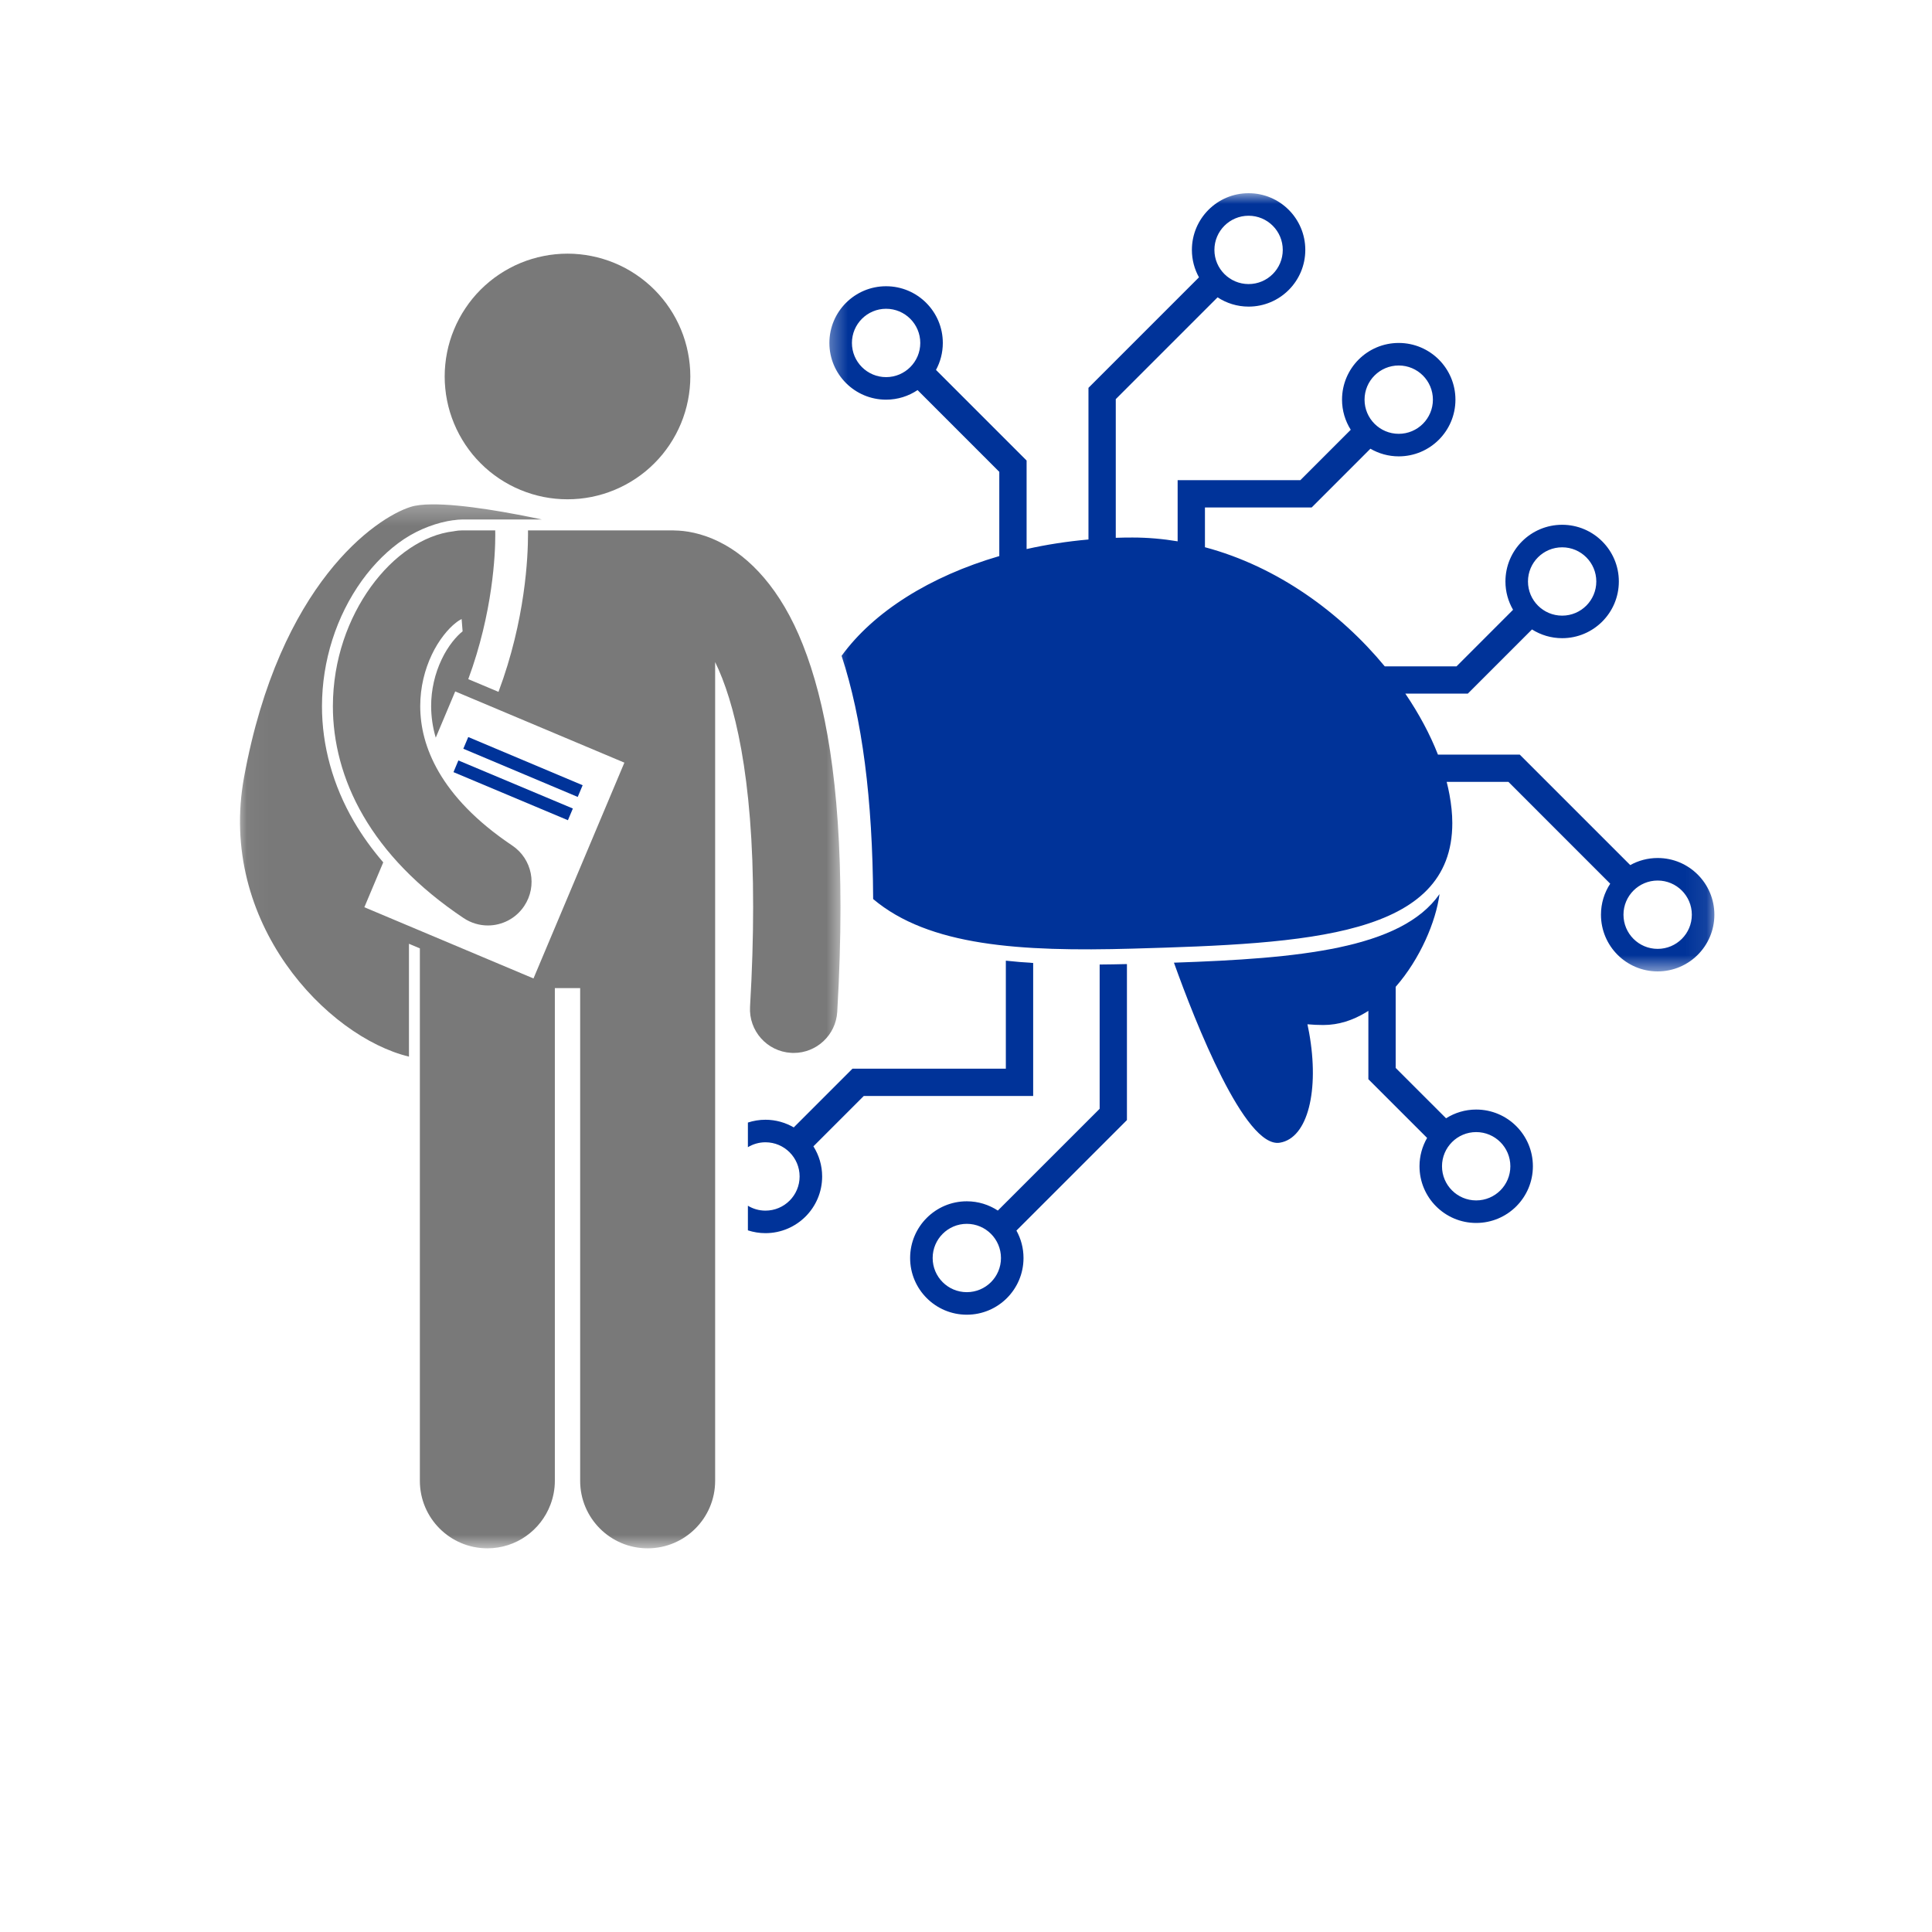 <svg width="90" height="90" viewBox="0 0 90 90" fill="none" xmlns="http://www.w3.org/2000/svg">
<g clip-path="url(#clip0_12082_1913)">
<path d="M51.226 51.651L46.483 56.393C46.068 56.121 45.572 55.961 45.037 55.961C43.58 55.961 42.397 57.144 42.397 58.603C42.397 60.062 43.579 61.244 45.037 61.244C46.497 61.244 47.679 60.062 47.679 58.603C47.679 58.139 47.559 57.704 47.349 57.325L52.497 52.177V44.91C52.067 44.92 51.642 44.929 51.226 44.931V51.651ZM46.629 58.603C46.629 59.482 45.917 60.194 45.037 60.194C44.159 60.194 43.447 59.482 43.447 58.603C43.447 57.724 44.159 57.011 45.037 57.011C45.917 57.011 46.629 57.724 46.629 58.603Z" fill="#003399"/>
<path d="M46.857 49.783H39.712L36.976 52.519C36.588 52.294 36.138 52.162 35.657 52.162C35.372 52.162 35.097 52.209 34.84 52.293V53.44C35.079 53.297 35.358 53.212 35.657 53.212C36.536 53.212 37.249 53.925 37.249 54.804C37.249 55.684 36.536 56.396 35.657 56.396C35.358 56.396 35.079 56.312 34.84 56.168V57.315C35.097 57.398 35.372 57.445 35.657 57.445C37.116 57.445 38.299 56.263 38.299 54.804C38.299 54.288 38.148 53.808 37.892 53.401L40.239 51.054H48.129V44.859C47.694 44.832 47.269 44.797 46.856 44.752V49.783H46.857Z" fill="#003399"/>
<mask id="mask0_12082_1913" style="mask-type:luminance" maskUnits="userSpaceOnUse" x="38" y="9" width="42" height="37">
<path d="M38.4 9H79.92V45.36H38.4V9Z" fill="white"/>
</mask>
<g mask="url(#mask0_12082_1913)">
<path d="M77.22 39.969C76.757 39.969 76.322 40.089 75.943 40.299L70.795 35.152H66.985C66.616 34.208 66.102 33.248 65.466 32.312H68.376L71.366 29.322C71.774 29.579 72.254 29.729 72.771 29.729C74.229 29.729 75.412 28.547 75.412 27.087C75.412 25.629 74.229 24.446 72.771 24.446C71.311 24.446 70.129 25.628 70.129 27.087C70.129 27.568 70.259 28.018 70.484 28.406L67.851 31.041H64.507C62.443 28.542 59.508 26.392 56.131 25.492V23.639H61.103L63.839 20.903C64.227 21.128 64.677 21.259 65.158 21.259C66.617 21.259 67.8 20.077 67.8 18.618C67.8 17.159 66.617 15.976 65.158 15.976C63.699 15.976 62.517 17.158 62.517 18.618C62.517 19.133 62.667 19.613 62.923 20.02L60.577 22.367H54.859V25.217C54.172 25.103 53.472 25.04 52.759 25.04C52.496 25.04 52.236 25.043 51.977 25.053V18.593L56.719 13.851C57.135 14.123 57.631 14.283 58.164 14.283C59.623 14.283 60.806 13.101 60.806 11.641C60.806 10.182 59.623 9 58.164 9C56.706 9 55.523 10.182 55.523 11.642C55.523 12.105 55.643 12.54 55.853 12.919L50.705 18.067V25.132C49.711 25.22 48.747 25.37 47.823 25.577V21.453L43.602 17.232C43.805 16.859 43.92 16.431 43.92 15.976C43.92 14.517 42.736 13.334 41.277 13.334C39.819 13.334 38.636 14.517 38.636 15.976C38.636 17.435 39.819 18.618 41.277 18.618C41.82 18.618 42.324 18.453 42.744 18.172L46.551 21.98V25.904C43.32 26.847 40.695 28.5 39.205 30.551C40.165 33.477 40.648 37.204 40.675 41.881C43.273 44.07 47.511 44.339 52.758 44.191C60.981 43.958 67.654 43.63 67.654 38.342C67.654 37.915 67.606 37.471 67.522 37.014C67.486 36.819 67.443 36.623 67.392 36.423H70.268L75.01 41.166C74.738 41.581 74.579 42.077 74.579 42.61C74.579 44.07 75.761 45.252 77.22 45.252C78.679 45.252 79.862 44.07 79.862 42.61C79.862 41.152 78.68 39.969 77.22 39.969ZM71.179 27.087C71.179 26.209 71.891 25.496 72.771 25.496C73.65 25.496 74.362 26.209 74.362 27.087C74.362 27.967 73.65 28.679 72.771 28.679C71.891 28.679 71.179 27.967 71.179 27.087ZM63.566 18.618C63.566 17.738 64.279 17.026 65.158 17.026C66.037 17.026 66.75 17.738 66.75 18.618C66.75 19.496 66.037 20.209 65.158 20.209C64.279 20.209 63.566 19.496 63.566 18.618ZM56.572 11.642C56.572 10.762 57.286 10.05 58.164 10.05C59.044 10.05 59.756 10.762 59.756 11.642C59.756 12.52 59.044 13.233 58.164 13.233C57.286 13.233 56.572 12.52 56.572 11.642ZM41.278 17.568C40.399 17.568 39.686 16.855 39.686 15.976C39.686 15.097 40.399 14.384 41.278 14.384C42.157 14.384 42.87 15.097 42.87 15.976C42.87 16.855 42.157 17.568 41.278 17.568ZM77.22 44.202C76.341 44.202 75.628 43.491 75.628 42.61C75.628 41.732 76.341 41.019 77.22 41.019C78.1 41.019 78.812 41.732 78.812 42.61C78.812 43.491 78.1 44.202 77.22 44.202Z" fill="#003399"/>
</g>
<path d="M54.687 44.845C55.685 47.631 57.991 53.495 59.616 53.232C60.936 53.02 61.463 50.772 60.985 48.114C60.961 47.982 60.935 47.849 60.906 47.715C61.148 47.737 61.395 47.749 61.645 47.749C62.36 47.749 63.029 47.526 63.635 47.157C63.672 47.136 63.708 47.111 63.744 47.088V50.274L66.48 53.009C66.256 53.398 66.126 53.847 66.126 54.328C66.126 55.787 67.308 56.97 68.766 56.97C70.225 56.97 71.408 55.787 71.408 54.328C71.408 52.87 70.226 51.687 68.766 51.687C68.25 51.687 67.77 51.837 67.363 52.094L65.016 49.748V45.97C66.153 44.673 66.892 42.928 67.058 41.651C65.274 44.208 60.492 44.648 54.687 44.845ZM68.766 52.737C69.646 52.737 70.358 53.45 70.358 54.329C70.358 55.208 69.646 55.92 68.766 55.92C67.888 55.92 67.174 55.208 67.174 54.329C67.174 53.45 67.888 52.737 68.766 52.737Z" fill="#003399"/>
<mask id="mask1_12082_1913" style="mask-type:luminance" maskUnits="userSpaceOnUse" x="11" y="23" width="29" height="50">
<path d="M11.04 23.28H39.36V72.18H11.04V23.28Z" fill="white"/>
</mask>
<g mask="url(#mask1_12082_1913)">
<path d="M25.847 46.029H27.026V68.983C27.026 70.72 28.434 72.127 30.17 72.127C31.906 72.127 33.314 70.72 33.314 68.983V30.841C34.196 32.646 35.093 36.105 35.084 42.263C35.084 43.665 35.039 45.205 34.94 46.897C34.874 48.018 35.73 48.981 36.852 49.046C36.893 49.049 36.933 49.05 36.973 49.05C38.042 49.05 38.938 48.216 39.002 47.135C39.105 45.371 39.153 43.752 39.153 42.263C39.15 36.502 38.449 32.686 37.405 30.046C36.373 27.417 34.899 25.933 33.531 25.255C32.662 24.817 31.9 24.718 31.44 24.712C31.41 24.712 31.379 24.708 31.349 24.708H24.596C24.596 24.764 24.597 24.829 24.597 24.913C24.594 25.909 24.484 28.855 23.222 32.229L21.814 31.637C22.962 28.528 23.075 25.792 23.072 24.913C23.072 24.822 23.071 24.756 23.069 24.708H21.524C21.402 24.708 21.284 24.721 21.169 24.742V24.744C20.383 24.832 19.703 25.14 19.107 25.534C18.403 26.004 17.797 26.617 17.272 27.342C16.233 28.788 15.511 30.71 15.507 32.896C15.505 34.532 15.933 36.306 16.925 38.007C17.914 39.711 19.449 41.331 21.597 42.768C21.944 42.999 22.337 43.112 22.726 43.112C23.382 43.112 24.026 42.794 24.418 42.208C25.044 41.274 24.793 40.011 23.859 39.386C22.136 38.231 21.078 37.055 20.442 35.962C19.809 34.867 19.578 33.845 19.576 32.896C19.575 32.01 19.789 31.183 20.115 30.498C20.437 29.815 20.882 29.284 21.232 29.014C21.34 28.927 21.432 28.872 21.504 28.837L21.55 29.41C21.284 29.616 20.877 30.074 20.576 30.714C20.253 31.39 20.083 32.143 20.084 32.895C20.086 33.396 20.157 33.882 20.299 34.363L21.206 32.209L29.086 35.527L24.852 45.58L16.973 42.262L17.853 40.172C17.328 39.561 16.869 38.924 16.484 38.262C15.509 36.59 14.996 34.733 14.999 32.895C15.002 30.788 15.663 28.709 16.859 27.045C17.437 26.247 18.098 25.598 18.824 25.111C19.548 24.633 20.384 24.331 21.127 24.231V24.235C21.257 24.214 21.388 24.2 21.524 24.2H25.244C23.901 23.914 21.584 23.474 20.089 23.496C19.703 23.5 19.371 23.536 19.125 23.614C17.515 24.122 13.023 27.173 11.37 36.201C10.127 42.988 15.246 48.301 19.051 49.222V43.965L19.559 44.179V68.984C19.559 70.72 20.967 72.127 22.704 72.127C24.046 72.127 25.19 71.284 25.64 70.098C25.772 69.751 25.847 69.377 25.847 68.984V46.029Z" fill="#797979"/>
</g>
<path d="M32.158 17.538C32.158 17.725 32.149 17.912 32.13 18.098C32.112 18.285 32.084 18.471 32.047 18.654C32.011 18.838 31.966 19.019 31.911 19.199C31.857 19.378 31.794 19.554 31.722 19.728C31.651 19.9 31.57 20.07 31.482 20.235C31.394 20.4 31.297 20.56 31.193 20.717C31.089 20.872 30.978 21.022 30.859 21.168C30.741 21.312 30.614 21.451 30.482 21.583C30.349 21.716 30.211 21.842 30.066 21.961C29.921 22.079 29.771 22.191 29.614 22.295C29.459 22.399 29.299 22.495 29.134 22.583C28.968 22.672 28.799 22.752 28.625 22.823C28.453 22.895 28.277 22.958 28.097 23.013C27.918 23.067 27.736 23.113 27.552 23.15C27.368 23.186 27.184 23.213 26.997 23.232C26.811 23.25 26.624 23.259 26.436 23.259C26.249 23.259 26.062 23.25 25.876 23.232C25.689 23.213 25.504 23.186 25.32 23.15C25.136 23.113 24.955 23.067 24.775 23.013C24.596 22.958 24.42 22.895 24.246 22.823C24.074 22.752 23.904 22.672 23.739 22.583C23.574 22.495 23.414 22.399 23.257 22.295C23.102 22.191 22.952 22.079 22.806 21.961C22.662 21.842 22.523 21.716 22.391 21.583C22.258 21.451 22.132 21.312 22.013 21.168C21.895 21.022 21.784 20.872 21.68 20.717C21.576 20.56 21.479 20.4 21.391 20.235C21.303 20.07 21.222 19.9 21.151 19.728C21.079 19.554 21.016 19.378 20.961 19.199C20.907 19.019 20.861 18.838 20.825 18.654C20.788 18.471 20.761 18.285 20.743 18.098C20.724 17.912 20.715 17.725 20.715 17.538C20.715 17.35 20.724 17.164 20.743 16.977C20.761 16.791 20.788 16.606 20.825 16.422C20.861 16.238 20.907 16.056 20.961 15.877C21.016 15.697 21.079 15.521 21.151 15.349C21.222 15.175 21.303 15.007 21.391 14.841C21.479 14.675 21.576 14.515 21.68 14.36C21.784 14.203 21.895 14.053 22.013 13.909C22.132 13.763 22.258 13.625 22.391 13.492C22.523 13.36 22.662 13.234 22.806 13.116C22.952 12.996 23.102 12.885 23.257 12.781C23.414 12.677 23.574 12.58 23.739 12.492C23.904 12.404 24.074 12.323 24.246 12.252C24.42 12.18 24.596 12.117 24.775 12.063C24.955 12.008 25.136 11.963 25.32 11.927C25.504 11.89 25.689 11.862 25.876 11.844C26.062 11.825 26.249 11.816 26.436 11.816C26.624 11.816 26.811 11.825 26.997 11.844C27.184 11.862 27.368 11.89 27.552 11.927C27.736 11.963 27.918 12.008 28.097 12.063C28.277 12.117 28.453 12.18 28.625 12.252C28.799 12.323 28.968 12.404 29.134 12.492C29.299 12.58 29.459 12.677 29.614 12.781C29.771 12.885 29.921 12.996 30.066 13.116C30.211 13.234 30.349 13.36 30.482 13.492C30.614 13.625 30.741 13.763 30.859 13.909C30.978 14.053 31.089 14.203 31.193 14.36C31.297 14.515 31.394 14.675 31.482 14.841C31.57 15.007 31.651 15.175 31.722 15.349C31.794 15.521 31.857 15.697 31.911 15.877C31.966 16.056 32.011 16.238 32.047 16.422C32.084 16.606 32.112 16.791 32.13 16.977C32.149 17.164 32.158 17.35 32.158 17.538Z" fill="#797979"/>
<path d="M21.583 34.879L21.813 34.334L27.142 36.579L26.913 37.124L21.583 34.879Z" fill="#003399"/>
<path d="M21.125 35.969L21.353 35.424L26.686 37.664L26.456 38.209L21.125 35.969Z" fill="#003399"/>
</g>
<defs>
<clipPath id="clip0_12082_1913">
<rect width="90" height="90" rx="10" fill="white"/>
</clipPath>
</defs>
</svg>
